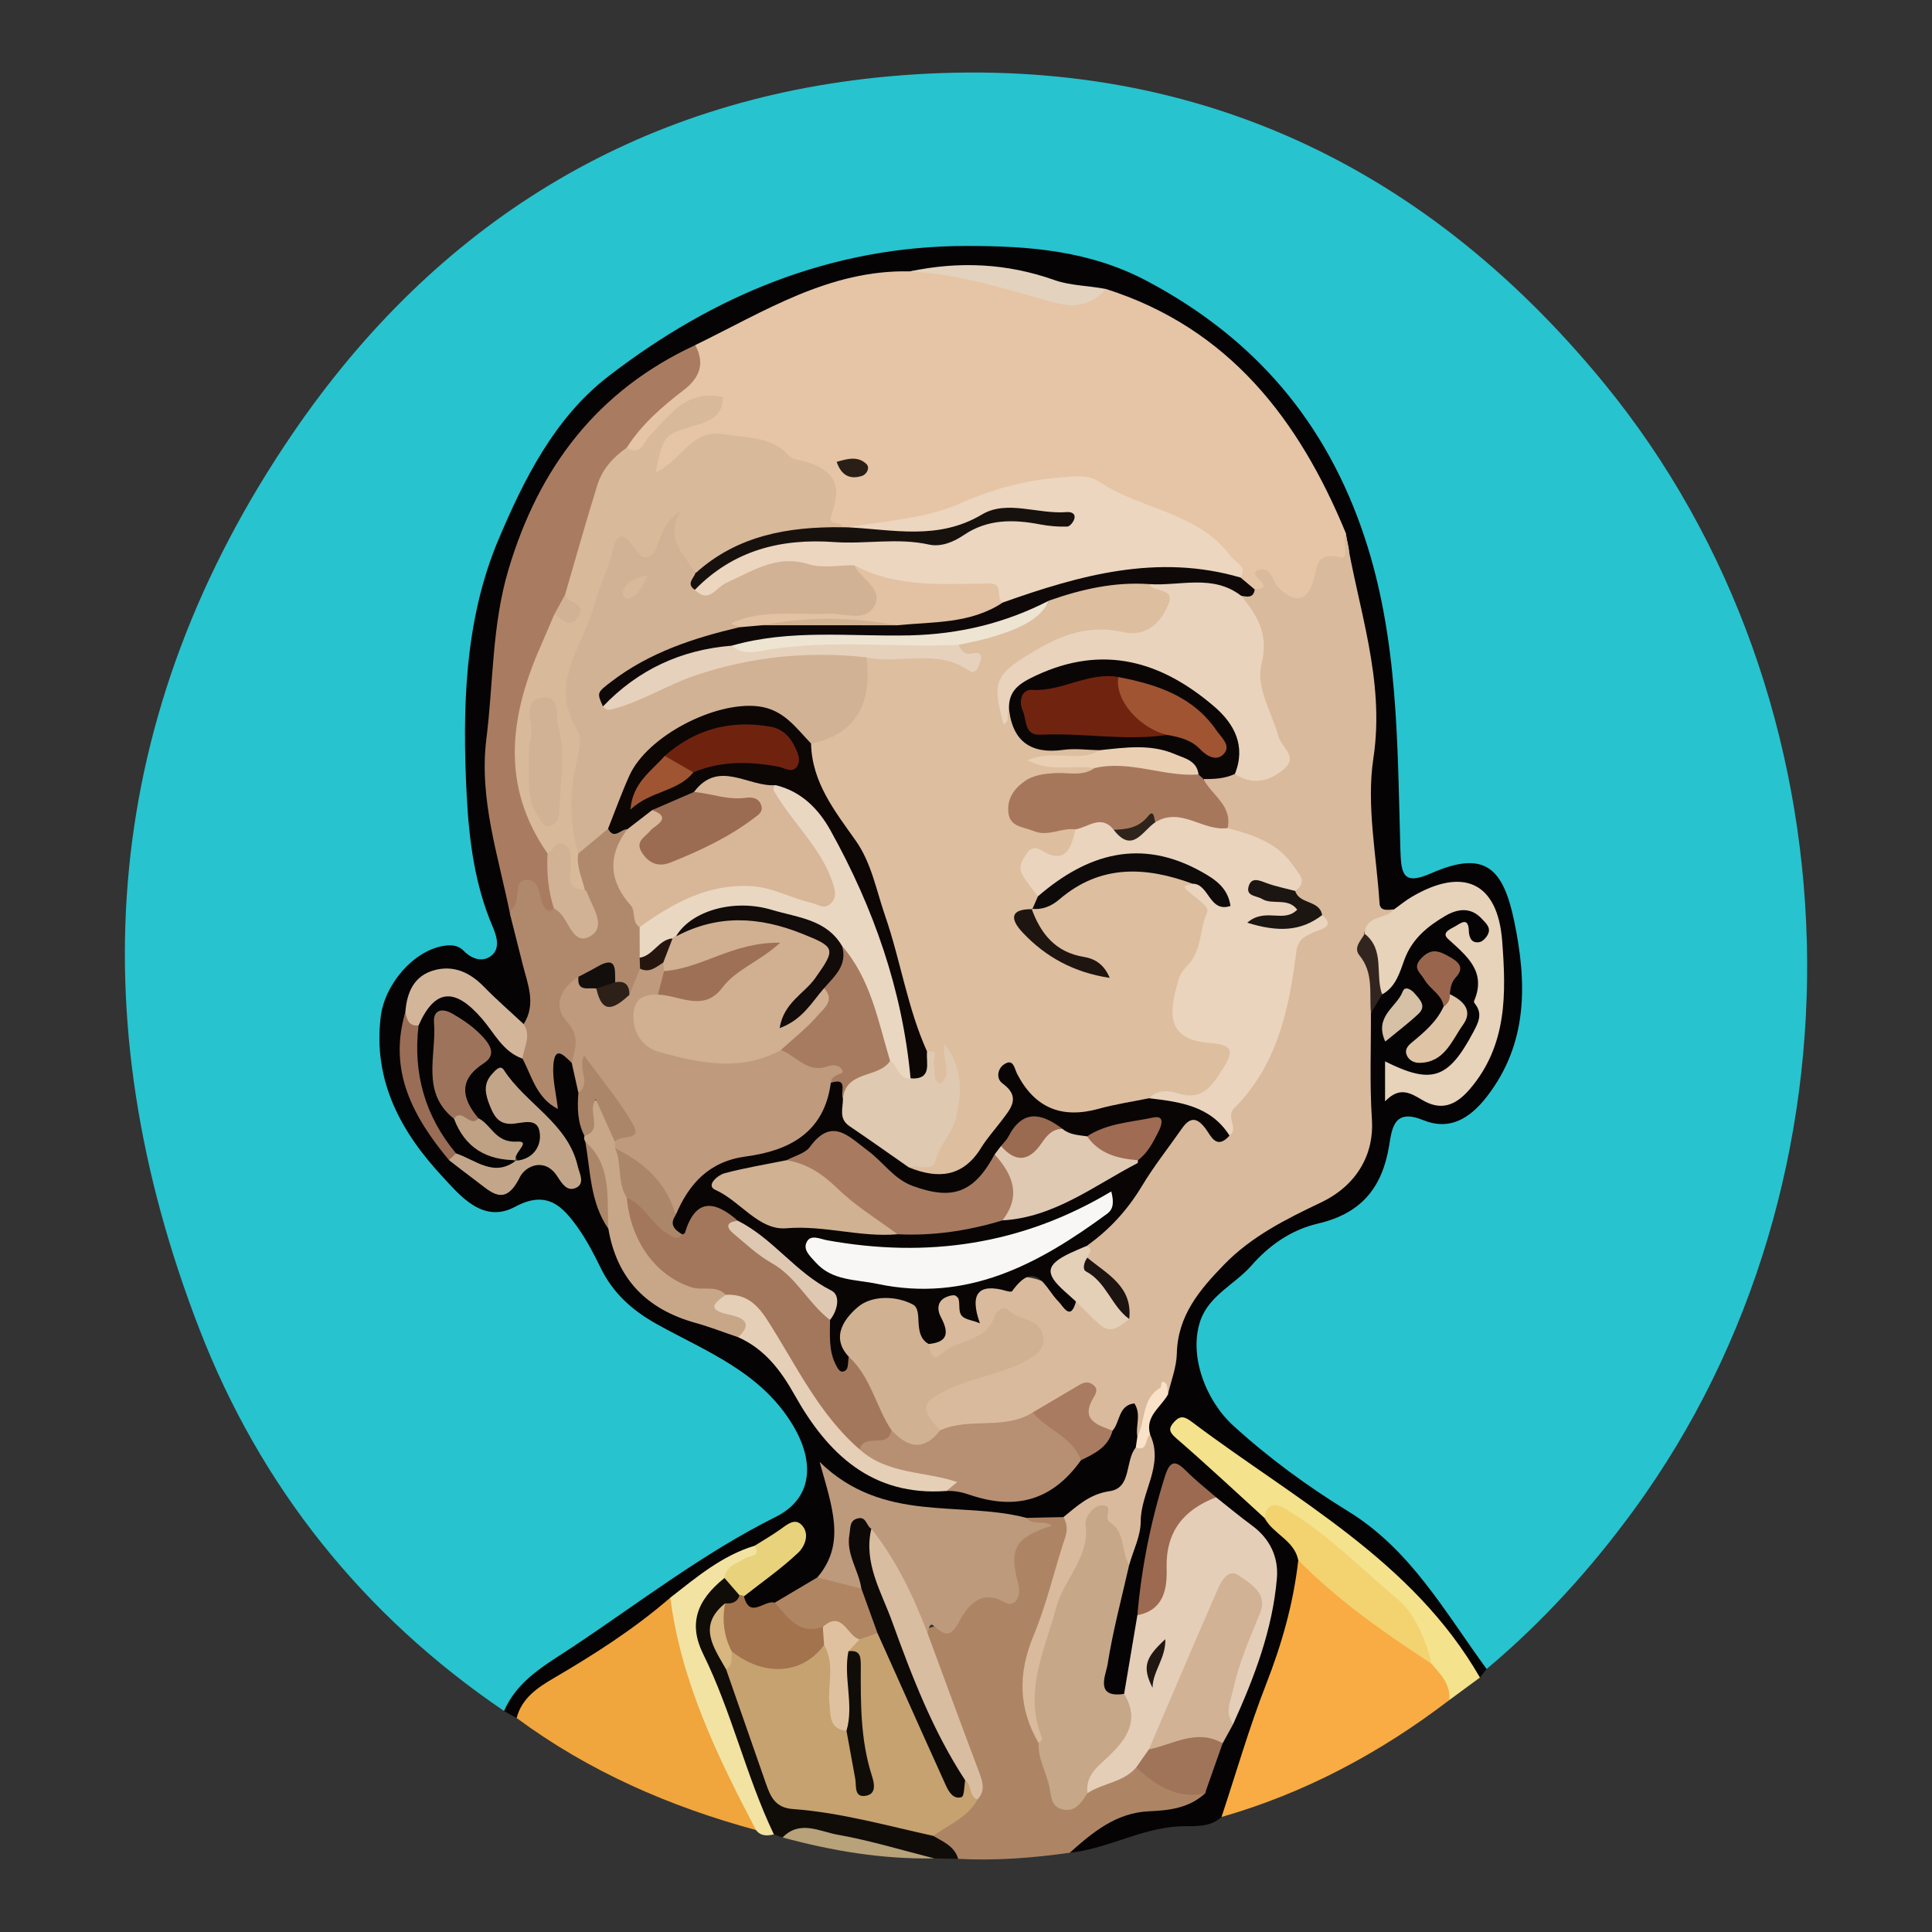 <?xml version="1.0" encoding="utf-8"?>
<!-- Generator: Adobe Illustrator 17.0.0, SVG Export Plug-In . SVG Version: 6.00 Build 0)  -->
<!DOCTYPE svg PUBLIC "-//W3C//DTD SVG 1.1//EN" "http://www.w3.org/Graphics/SVG/1.1/DTD/svg11.dtd">
<svg version="1.1" id="Layer_1" xmlns="http://www.w3.org/2000/svg" xmlns:xlink="http://www.w3.org/1999/xlink" x="0px" y="0px"
	 width="200px" height="200px" viewBox="0 0 200 200" enable-background="new 0 0 200 200" xml:space="preserve">
<rect x="0" y="0" width="200" height="200" fill="#333333" stroke="none"/>
<title>Artboard 2</title>
<title>logos/wrc-white</title>
<desc>Created with Sketch.</desc>
<g>
	<path fill="#27C3CF" d="M52.182,177.122c-14.618-9.924-25.249-23.255-31.557-39.575c-12.532-32.422-10.089-63.744,9.72-92.741
		c14.74-21.577,35.457-34.522,61.606-36.894c30.097-2.731,54.958,8.42,74.078,31.734c26.903,32.803,28.089,82.429,3.119,116.65
		c-4.442,6.087-9.469,11.63-15.25,16.476c-1.812-0.369-2.41-1.998-3.208-3.295c-3.678-5.981-8.596-10.64-14.562-14.296
		c-3.982-2.44-7.406-5.64-10.953-8.646c-2.689-2.279-2.643-9.979-0.025-12.607c3.585-3.598,7.208-7.062,12.369-8.564
		c3.045-0.886,5.115-3.094,5.533-6.656c0.417-3.548,1.152-3.919,4.792-3.39c2.201,0.32,3.881-0.314,5.219-2.165
		c4.424-6.118,4.512-12.766,2.333-19.601c-0.942-2.956-2.628-3.588-5.747-2.792c-0.512,0.131-1.012,0.311-1.528,0.43
		c-2.866,0.657-3.935,0.055-3.894-2.796c0.071-4.984-0.607-9.919-0.69-14.882c-0.165-9.842-2.574-19.175-7.511-27.563
		c-5.307-9.018-13.284-15.502-23.364-18.422c-7.123-2.063-14.68-1.836-22.023-0.294c-7.999,1.679-15.379,4.53-22.362,9.174
		c-11.649,7.747-16.899,18.57-18.518,31.917c-0.82,6.762-1.075,13.433,0.089,20.17c0.419,2.424,1.306,4.682,1.849,7.048
		c0.807,3.515-0.253,4.626-3.684,3.865c-3.591-0.796-6.928,1.585-7.576,5.288c-1.413,8.077,3.934,15.978,9.615,19.274
		c1.156,0.671,2.236,0.531,3.322,0.019c2.842-1.339,4.882-0.12,6.65,2.017c0.608,0.735,1.264,1.488,1.584,2.368
		c2.158,5.946,7.245,8.58,12.462,10.993c4.247,1.964,7.43,5.229,9.341,9.181c1.989,4.113,1.241,7.455-3.78,9.87
		c-8.257,3.971-15.24,9.879-22.835,14.857C55.097,174.389,54.006,176.187,52.182,177.122z"/>
	<path fill="#050304" d="M52.182,177.122c1.386-3.228,4.378-4.822,7.058-6.603c6.94-4.61,13.541-9.736,21.057-13.487
		c3.866-1.93,4.051-5.717,1.78-9.498c-3.296-5.487-8.893-7.593-13.997-10.413c-2.629-1.453-4.62-3.239-5.919-5.91
		c-0.692-1.423-1.436-2.844-2.348-4.131c-1.595-2.248-3.218-3.917-6.494-2.153c-3.345,1.801-5.734-1.213-7.529-3.141
		c-4.236-4.551-7.2-9.861-6.376-16.548c0.409-3.323,3.356-6.818,6.534-7.325c0.765-0.122,1.485-0.073,2.058,0.519
		c0.837,0.863,1.951,1.208,2.849,0.509c0.958-0.745,0.561-2.049,0.163-2.974c-1.874-4.349-2.463-9.006-2.703-13.596
		c-0.47-8.992-0.238-18.175,3.282-26.501c2.623-6.205,5.799-12.616,11.389-16.92c10.891-8.385,23.107-13.483,37.082-13.489
		c6.456-0.002,12.729,0.468,18.723,3.659c11.103,5.911,18.52,14.573,22.477,26.517c3.498,10.56,3.387,21.45,3.699,32.314
		c0.075,2.609,0.307,3.719,3.206,2.444c5.607-2.465,7.456-0.464,8.59,5.024c1.291,6.248,1.469,12.555-2.865,18.129
		c-1.805,2.321-3.909,3.492-6.545,2.415c-2.993-1.223-3.24,0.716-3.542,2.581c-0.729,4.502-2.964,7.088-7.379,8.12
		c-2.805,0.656-5.067,2.274-6.869,4.33c-1.716,1.958-4.382,3.088-5.291,5.695c-1.245,3.569,0.514,8.259,3.385,10.882
		c3.689,3.371,7.697,6.292,11.919,8.887c6.488,3.987,10.024,10.462,14.32,16.314c-0.232,0.295-0.465,0.59-0.698,0.885
		c-1.287,0.034-1.831-0.956-2.369-1.835c-4.357-7.11-10.634-12.18-17.503-16.649c-3.516-2.287-7.023-4.591-10.537-6.92
		c2.498,3.23,6.056,5.346,8.709,8.398c1.383,1.538,3.235,2.759,3.454,5.088c0.221,2.237-0.221,4.423-0.868,6.508
		c-1.925,6.202-4.551,12.161-6.519,18.352c-0.191,0.6-0.62,1.088-1.114,1.496c-1.295,1.199-3.048,0.884-4.496,0.973
		c-3.941,0.241-7.362,2.332-11.215,2.729c1.338-3.395,4.354-4.436,7.492-5.051c1.944-0.381,3.951-0.382,5.639-1.596
		c1.246-1.347,1.305-3.243,2.185-4.759c0.42-0.798,0.829-1.601,1.192-2.427c1.507-3.499,2.442-7.184,3.565-10.809
		c1.229-3.964,0.663-7.287-3.11-9.638c-0.799-0.497-1.425-1.253-2.158-1.855c-4.217-3.355-4.24-3.36-5.451,1.97
		c-0.747,3.287-1.309,6.61-1.709,9.963c-0.818,2.609,0.144,5.593-1.691,7.984c-2.357,1.434-2.722-0.333-2.949-1.956
		c-0.282-2.013,0.481-3.919,0.944-5.844c0.464-1.931,0.933-3.861,1.428-5.782c1.017-4.337,2.383-8.615,2.301-13.146
		c-0.495-2.025,0.535-3.52,1.719-4.961c0.368-0.542,0.502-1.162,0.53-1.797c0.386-8.631,6.131-13.199,12.895-16.973
		c1.008-0.563,2.097-0.98,3.112-1.547c3.07-1.713,4.403-4.26,4.326-7.808c-0.077-3.552,0.076-7.116,0.274-10.672
		c0.301-0.917,0.806-1.722,1.368-2.494c1.124-1.291,1.785-2.86,2.561-4.356c1.071-2.064,2.699-3.485,4.846-4.337
		c0.807-0.32,1.651-0.522,2.462-0.143c1.193,0.558,2.373,1.383,1.984,2.851c-0.48,1.809-1.87,1.412-3.387,0.573
		c2.719,3.022,3.408,7.632,1.769,10.549c-2.222,3.955-3.728,4.61-8.56,3.722c2.863,2.636,5.845,2.55,7.894-0.472
		c3.234-4.769,3.24-10.175,2.225-15.522c-0.563-2.965-3.132-3.783-6.297-2.651c-1.481,0.53-2.652,1.786-4.34,1.836
		c-1.175-0.074-1.505-0.828-1.753-1.866c-1.189-4.979-0.972-10.066-0.764-15.069c0.221-5.316,0.615-10.533-1.596-15.554
		c-0.877-1.991-0.439-4.179-0.9-6.229c-5.064-11.646-11.888-21.546-24.999-25.219c-2.836-0.349-5.578-1.113-8.332-1.818
		c-3.652-0.934-7.301-0.79-10.954-0.041c-8.268,0.008-15.092,4.254-22.226,7.59c-1.255,0.785-2.507,1.576-3.802,2.286
		c-7.591,4.164-11.769,10.979-14.427,18.86c-2.598,7.704-3.132,15.786-2.666,23.772c0.259,4.428,0.715,9.029,2.139,13.368
		c0.669,2.302,1.415,4.588,1.89,6.935c0.307,1.513,0.534,3.115-0.612,4.472c-2.27,0.136-3.465-1.65-4.907-2.88
		c-3.726-3.18-5.717-2.735-7.301,1.793c-1.278,5.597,0.715,10.267,4.106,14.54c0.877,0.763,1.982,1.195,2.883,1.901
		c1.333,1.044,2.358,1.317,3.764-0.101c1.573-1.586,3.536-1.777,5.336,0.166c0.452-1.583-0.253-2.528-0.914-3.452
		c-1.345-1.88-3.308-3.202-4.652-5.093c-0.295-0.415-0.799-0.852-1.323-0.504c-0.647,0.43-0.427,1.135-0.158,1.707
		c0.46,0.976,1.388,1.194,2.355,1.318c1.297,0.167,2.72,0.376,2.468,2.135c-0.21,1.467-0.74,2.927-2.759,2.679
		c-0.85-2.187-3.826-2.062-4.662-4.271c-1.688-1.839-2.168-3.645-0.394-5.839c1.293-1.6,0.012-4.079-2.019-4.4
		c-0.714-0.113-1.142,0.282-1.038,0.791c0.601,2.948-0.958,6.409,2.047,8.79c0.929,2.952,4.131,3.261,5.979,5.145
		c-2.478,2.011-4.54,0.59-6.607-0.793c-3.427-3.815-5.213-8.167-4.38-13.377c1.715-4.745,4.227-5.286,7.713-1.622
		c1.303,1.369,2.329,2.997,3.87,4.142c1.031,1.146,1.444,2.667,2.352,3.916c0.215-1.39-0.531-3.116,0.885-4.036
		c0.913-0.594,1.652,0.407,2.192,1.194c0.417,1.012,0.596,2.089,0.873,3.141c0.216,1.401,0.128,2.845,0.615,4.206
		c0.081,0.307,0.135,0.619,0.178,0.932c0.564,2.904,0.861,5.877,2.206,8.579c1.439,7.234,7.39,9.052,13.226,11.005
		c2.569,1.232,4.469,3.161,5.854,5.626c0.363,0.646,0.823,1.236,1.18,1.883c3.104,5.627,7.896,8.316,14.282,8.248
		c1.89,0,3.649,0.813,5.5,0.952c3.207,0.241,5.912-0.773,7.712-3.62c1.284-1.038,2.772-1.876,3.436-3.524
		c0.179-0.375,0.367-0.741,0.594-1.085c0.521-0.789,1.162-1.722,2.153-1.433c1.084,0.316,0.822,1.503,0.848,2.409
		c0.012,0.411,0.004,0.823,0.007,1.234c0.024,0.504,0.025,1.006-0.108,1.498c-0.552,4.943-5.017,5.607-8.287,7.586
		c-1.157,0.26-2.335,0.168-3.503,0.218c-6.573-1.046-13.54,0.108-20.011-3.96c1.216,3.758,1.31,6.905-1.141,9.644
		c-1.409,1.443-3.153,2.336-5.001,3.062c-1.333,0.209-2.92,1.34-3.584-0.955c0.533-1.776,2.338-2.309,3.459-3.514
		c0.814-0.875,2.143-1.387,1.989-3.111c-1.461,0.12-2.481,1.112-3.692,1.607c-3.174,1.247-5.834,3.337-8.599,5.253
		c-3.32,3.235-7.2,5.68-11.232,7.893c-1.952,1.071-3.321,2.833-5.104,4.094C53.049,177.606,52.615,177.364,52.182,177.122z"/>
	<path fill="#AD8565" d="M124.733,185.665c-1.629,1.497-3.683,1.751-5.739,1.835c-3.449,0.141-5.864,2.169-8.253,4.295
		c-3.832,0.538-7.677,0.84-11.55,0.632c-1.015-0.697-2.652-0.753-2.612-2.537c0.87-1.861,3.224-2.316,4.019-4.249
		c0.381-2.574-1.208-4.612-1.916-6.874c-1.005-3.208-2.461-6.269-3.222-9.565c0.007-0.209,0.033-0.584,0.106-0.589
		c3.319-0.209,4.75-4.575,8.68-3.689c0.046-1.713-1.106-3.369,0.18-4.851c0.882-1.017,1.696-2.109,3.012-2.073
		c0.655,0.177,0.15-0.587,0.168-0.164c0.005,0.108-0.094,0.093-0.297,0.091c-0.562-0.005-1.044-0.078-1.055-0.796
		c1.28-0.027,2.559-0.055,3.839-0.082c1.74,0.99,0.951,2.424,0.46,3.601c-1.628,3.908-2.106,8.161-3.714,12.063
		c-1.115,2.705,0.68,4.879,1.226,7.277c0.293,1.443,0.759,2.842,1.145,4.264c0.554,2.04,1.509,2.389,3.05,0.89
		c1.688-0.963,3.383-1.91,5.277-2.42c2.405,0.55,4.258,2.878,7.07,2.205C124.793,184.882,124.92,185.367,124.733,185.665z"/>
	<path fill="#F8AC43" d="M126.452,188.093c1.524-4.598,2.865-9.268,4.627-13.773c1.628-4.161,2.82-8.38,3.319-12.807
		c4.256,2.351,7.758,5.731,11.658,8.568c0.854,0.621,1.68,1.271,2.614,1.777c1.119,1.16,2.555,2.218,1.359,4.136
		C142.895,181.438,135.109,185.616,126.452,188.093z"/>
	<path fill="#F0A53D" d="M53.482,177.848c0.519-2.019,2.115-3.114,3.736-4.064c4.268-2.501,8.429-5.143,12.173-8.398
		c1.16,0.318,1.258,1.302,1.388,2.248c0.982,7.139,4.101,13.476,7.413,19.738c0.486,0.918,0.527,0.897,0.068,2.074
		C69.324,187.024,60.962,183.378,53.482,177.848z"/>
	<path fill="#F4E28C" d="M150.03,175.994c0.148-1.644-0.91-2.692-1.871-3.787c-0.512-0.523-1.217-0.961-1.475-1.612
		c-2.255-5.695-7.617-8.356-11.791-12.171c-1.108-1.012-2.353-1.78-3.975-1.267c-3.041-2.766-6.042-5.576-9.149-8.265
		c-0.774-0.67-0.834-1.047-0.185-1.733c0.676-0.716,1.151-0.452,1.848,0.073c10.635,8.009,22.796,14.291,29.769,26.425
		C152.143,174.435,151.086,175.214,150.03,175.994z"/>
	<path fill="#100C08" d="M96.607,190.049c1.029,0.61,2.203,1.063,2.583,2.378c-0.825-0.016-1.651-0.033-2.476-0.049
		c-4.12-0.593-8.206-1.393-12.294-2.167c-1.162-0.22-2.272-0.209-3.408,0.003c-0.301-0.107-0.602-0.213-0.903-0.32
		c-1.692-1.415-2.435-3.409-3.121-5.383c-1.558-4.489-3.138-8.958-5.125-13.289c-1.52-3.314-0.261-6.343,3.044-8.17
		c1.098,0.21,1.897,0.694,1.802,1.985c-0.048,0.689-0.42,1.175-0.975,1.541c-2.36,2.185-0.58,4.213,0.25,6.276
		c1.379,3.315,2.342,6.774,3.558,10.145c0.843,2.338,2.176,3.576,4.809,3.742c3.253,0.205,6.421,1.164,9.625,1.797
		C95.01,188.743,96.064,188.964,96.607,190.049z"/>
	<path fill="#F2E3A3" d="M74.999,163.353c-2.935,2.344-3.721,4.8-2.214,7.855c2.973,6.027,4.438,12.636,7.326,18.688
		c-0.693,0.161-1.355,0.197-1.851-0.45c-3.997-7.636-7.761-15.358-8.869-24.06c2.716-2.11,5.349-4.358,8.738-5.375
		c1.16-0.169,0.966,0.562,0.535,1.026C77.663,162.117,76.343,162.773,74.999,163.353z"/>
	<path fill="#B7A279" d="M81.013,190.214c1.786-1.837,3.843-0.614,5.672-0.291c3.383,0.598,6.692,1.613,10.03,2.454
		C91.366,192.485,86.154,191.608,81.013,190.214z"/>
	<path fill="#E5C5A6" d="M114.494,29.917c12.722,4.053,19.967,13.487,24.824,25.267c0.145,1.482,1.301,3.347-1.614,3.547
		c-0.93,0.064-0.851,1.317-1.26,2.01c-1.242,2.103-2.569,2.532-4.161,0.794c-1.182-1.29-1.849,1.352-2.669-0.02
		c-0.697-0.384-1.264-0.894-1.6-1.631c-2.53-2.983-4.963-6.088-9.275-6.562c-0.52-0.057-1.054-0.262-1.462-0.589
		c-5.067-4.055-10.359-2.47-15.618-0.583c-4.387,1.574-8.767,3.086-13.52,2.917c-0.307,0.042-0.615,0.039-0.923,0.006
		c-1.344-0.325-2.245-0.709-1.74-2.558c0.528-1.935-0.321-3.377-2.488-4.024c-1.98-0.591-3.586-2.05-5.732-2.467
		c-2.474-0.48-4.562-0.222-6.405,1.584c-0.806,0.789-1.574,1.834-2.92,1.56c-0.773-0.157-0.86-0.877-0.713-1.523
		c0.321-1.416,0.411-3.018,2.136-3.581c1.363-0.444,2.795-0.719,3.835-1.81c-2.608-0.05-4.184,1.638-5.665,3.463
		c-0.777,0.957-1.415,2.297-2.871,0.81c0.308-2.132,1.695-3.635,3.277-4.8c2.116-1.558,3.593-3.394,4.04-6.003
		c7.091-3.448,13.865-7.821,22.207-7.631c5.146-0.671,9.944,0.871,14.774,2.274C110.825,30.914,112.7,30.728,114.494,29.917z"/>
	<path fill="#DABA9C" d="M129.889,61.022c2.52-0.22-1.103-1.538,0.422-2.041c1.393-0.306,1.378,1.177,1.991,1.799
		c1.646,1.668,2.958,1.57,3.643-0.613c0.466-1.486,0.189-3.072,2.777-2.474c1.058,0.245,0.201-1.668,0.595-2.509
		c1.229,7.726,4.096,15.134,2.854,23.321c-0.736,4.857,0.319,9.991,0.637,14.996c0.055,0.871,0.885,0.684,1.503,0.636
		c-0.177,1.567-1.594,1.747-2.643,2.11c-0.982,0.339-0.025,0.65-0.161,0.923c0.225,2.565,1.777,5.058,0.408,7.703
		c0.019,3.679-0.138,7.369,0.107,11.033c0.232,3.476-1.474,6.762-5.264,8.568c-3.632,1.731-7.186,3.499-10.044,6.44
		c-2.535,2.61-4.798,5.272-4.89,9.213c-0.033,1.418-0.598,2.823-0.921,4.234c0.423-0.021-0.59,0.037-0.263-0.214
		c0.161-0.124-0.233-0.435-0.247-0.385c-0.441,1.511-2.337,2.389-1.852,4.32c0.108,0.429-0.291,0.72-0.8,0.62
		c-0.215-1.097,0.435-2.253-0.306-3.421c-1.665,0.173-1.473,1.921-2.263,2.821c-3.175,0.735-2.798-1.757-3.259-3.764
		c-1.814,0.821-3.408,1.975-5.185,2.756c-2.859,1.494-6.018,1.064-9.05,1.433c-1.495-0.158-2.309-1.07-2.362-2.497
		c-0.049-1.325,0.951-2.058,2.006-2.617c2.537-1.344,5.39-1.867,7.988-3.038c0.94-0.423,2.088-1.163,1.12-2.403
		c-0.706-0.905-1.803-1.55-3.042-0.646c-0.34,0.248-0.562,0.635-0.888,0.901c-1.408,1.149-3.088,1.886-4.734,2.5
		c-1.269,0.473-3.362,0.798-2.09-1.95c1.219-0.701,1.104-1.88,1.184-3.051c0.079-1.159,1.128-2.53,1.916-1.739
		c1.732,1.739,1.965,0.064,2.905-0.646c2.354-1.78,5.843-1.526,8.154,0.429c0.501,0.424,0.981,0.792,1.675,0.736
		c1.777,0.201,2.604,3.247,4.957,1.641c-0.482-2.531-2.943-3.635-4.051-5.697c-0.135-0.613,0.383-1.225,0.005-1.846
		c3.149-3.246,5.88-6.815,8.192-10.692c1.555-2.609,3.592-2.534,5.919-1.285c0.266-1.023,0.444-2.075,1.169-2.889
		c3.724-4.184,4.912-9.409,5.632-14.686c0.286-2.096,2.252-2.587,2.724-4.244c-0.629-0.952-2.051-1.218-2.199-2.564
		c-0.278-2.646-2.093-3.996-4.296-4.929c-0.956-0.405-2.059-0.478-2.712-1.441c-0.394-1.913-2.469-3.134-2.199-5.323
		c0.926-0.702,2.016-0.798,3.117-0.854c0.834,0.053,1.665,0.236,2.508,0.1c1.539-0.247,2.297-1.012,1.656-2.622
		c-1.406-3.532-2.512-7.077-2.007-11.001c0.201-1.563-1.487-2.741-1.621-4.364C128.625,61.131,129.253,61.069,129.889,61.022z"/>
	<path fill="#BF9A7D" d="M59.873,113.115c-0.23-1.032-0.461-2.064-0.691-3.096c-0.522-1.578-0.862-3.194-1.502-4.762
		c-1.164-2.851-0.446-3.981,2.372-4.664c0.558,0.606,1.211,1.103,1.904,1.553c0.732,0.698,1.472,1.312,2.437,0.353
		c0.619-0.759,0.835-1.806,1.703-2.383c0.8-0.421,1.629-0.702,2.551-0.504c0.242,0.189,0.395,0.436,0.473,0.732
		c0.048,1.231-0.087,2.395-1.21,3.181c-1.839,2.266-1.39,3.898,1.476,4.806c3.728,1.181,7.497,1.067,11.248,0.005
		c1.969,0.222,3.704,1.23,5.728,1.463c2.48,0.286,1.181,1.718,0.37,2.8c-1.175,4.805-4.353,7.401-9.155,7.835
		c-3.672,0.332-5.275,3.11-7.297,5.471c-1.991-1.087-2.627-3.435-4.446-4.748c-0.804-0.581-1.573-1.372-2.273-2.153
		c-0.128-0.276-0.154-0.564-0.096-0.86c1.199-1.144,1.145-2.287,0.114-3.546c-0.85-1.037-1.914-1.932-2.387-3.247
		C60.757,111.919,61.335,113.286,59.873,113.115z"/>
	<path fill="#A97C61" d="M71.97,35.726c1.027,1.899,0.46,3.383-1.163,4.631c-2.249,1.729-4.393,3.567-5.932,6
		c-3.161,4.613-3.661,10.233-5.76,15.249c-0.377,0.88-0.796,1.743-1.077,2.663c-1.517,4.011-3.541,7.79-3.788,12.281
		c-0.237,4.328,1.025,8.049,3.056,11.675c0.236,1.751,0.363,3.515,0.527,5.273c-1.267,1.519-1.267,1.519-3.029-0.939
		c-0.883,0.541-0.959,1.836-1.972,2.216c-1.195-6.048-3.27-11.997-2.482-18.288c0.732-5.842,0.563-11.742,2.289-17.532
		C55.804,48.341,61.861,40.419,71.97,35.726z"/>
	<path fill="#C6A788" d="M112.579,185.625c-0.641,0.968-1.275,2.048-2.681,1.654c-1.107-0.311-1.079-1.384-1.27-2.305
		c-0.316-1.522-1.191-2.908-1.109-4.53c-2.819-7.184,0.993-13.308,3.267-19.632c0.494-1.372,0.609-2.876,1.402-4.145
		c1.143-1.829,2.351-1.792,3.458-0.005c1.032,1.667,1.35,3.442,1.244,5.344c-0.775,3.435-1.695,6.847-2.238,10.318
		c-0.163,1.041-1.382,3.497,1.718,3.028c1.991,1.588,1.77,3.318,0.43,5.218C115.526,182.373,113.611,183.629,112.579,185.625z"/>
	<path fill="#E4CEB7" d="M112.579,185.625c-0.251-1.852,1.111-2.788,2.218-3.845c1.905-1.818,3.195-3.76,1.571-6.428
		c0.457-2.715,0.915-5.431,1.372-8.146c1.484-1.836,2.241-3.864,2.366-6.291c0.19-3.67,2.48-5.827,5.779-5.92
		c1.235,0.976,2.444,1.989,3.713,2.919c1.865,1.367,2.772,3.286,2.586,5.469c-0.452,5.327-2.339,10.269-4.528,15.099
		c-1.659-0.489-1.217-1.853-0.933-2.831c0.7-2.415,0.832-5.025,2.322-7.191c0.359-0.522,0.587-1.132,0.58-1.784
		c-0.012-1.037-0.434-1.944-1.425-2.252c-1.092-0.338-1.438,0.671-1.757,1.42c-2.191,5.138-4.402,10.266-6.821,15.305
		c-0.436,0.857-0.921,1.662-1.998,1.809C116.297,184.519,114.173,184.571,112.579,185.625z"/>
	<path fill="#BE9A7C" d="M106.254,157.13c0.68,0.861,1.849,0.169,2.622,0.808c-3.831,1.237-4.457,2.37-3.465,6.055
		c0.338,1.257-0.341,2.518-1.482,1.846c-2.609-1.538-4.072,0.978-4.565,1.897c-1.034,1.924-1.519,1.561-2.77,0.515
		c-0.354-0.296-0.494,0.444-0.58,0.818c-0.802,0.11-1.17-0.475-1.332-1.046c-0.956-3.366-3.084-6.08-4.891-8.957
		c-1.692-0.617-1.065,0.728-1.037,1.334c0.067,1.439,1.077,2.734,0.707,4.261c-1.598,0.499-3.526-0.043-4.856-1.363
		c2.981-3.47,1.559-7.244,0.24-11.96C91.446,157.756,99.341,155.312,106.254,157.13z"/>
	<path fill="#B0896D" d="M52.832,94.773c0.035-0.208-0.005-0.515,0.117-0.609c1.057-0.806,0.131-2.91,1.431-3.057
		c1.626-0.185,1.313,1.83,1.966,2.808c0.268,0.401,0.612,0.557,0.995,0.106c1.526-0.346,1.841,1.599,3.174,1.754
		c0.653-1.418-0.272-2.479-0.625-3.634c-0.498-1.147-0.915-2.306-0.505-3.581c0.741-1.407,1.767-2.508,3.312-3.043
		c0.859,0.04,1.813-0.362,2.502,0.513c-2.209,3.792,0.814,6.785,1.558,10.129c0.211,0.936,0.276,1.878,0.153,2.831
		c-0.085,0.495-0.3,0.925-0.655,1.283c-0.367,0.904-0.734,1.807-1.102,2.711c-0.766-0.093-1.249-0.619-1.743-1.128
		c-0.84-1.844-2.429-0.141-3.53-0.741c-1.921,1.223-2.637,3.067-1.216,4.614c1.394,1.517,0.918,2.798,0.517,4.289
		c-0.778-0.724-1.761-1.901-1.902,0.306c-0.091,1.417,0.287,2.864,0.476,4.476c-2.228-1.138-2.68-3.368-3.666-5.212
		c-0.665-1.215-0.646-2.407,0.12-3.574c1.315-2.068,0.424-4.104-0.09-6.145C53.693,98.171,53.262,96.472,52.832,94.773z"/>
	<path fill="#E7D2BA" d="M141.268,96.666c0.077-1.973,2.219-1.459,3.045-2.528c0.6-0.429,1.173-0.906,1.806-1.28
		c5.352-3.157,8.925-1.529,9.387,4.559c0.408,5.373,0.553,10.77-3.354,15.332c-1.519,1.774-3.043,2.239-4.926,1.118
		c-1.266-0.754-2.365-1.404-3.844,0.148c0-1.701,0-2.94,0-4.143c4.806,2.409,6.537,1.85,9.118-3.003
		c0.502-0.945,1.029-1.887,0.209-2.928c-0.063-0.081-0.152-0.218-0.124-0.284c1.341-3.102-0.764-4.693-2.692-6.469
		c-0.702-0.646,0.25-1.008,0.74-1.29c0.616-0.354,1.373-0.998,1.422,0.475c0.023,0.686,0.283,1.303,1.1,1.154
		c0.336-0.062,0.706-0.466,0.874-0.807c0.346-0.703-0.217-1.157-0.636-1.611c-1.159-1.254-2.537-1.02-3.769-0.299
		c-1.831,1.071-3.448,2.38-4.235,4.524c-0.491,1.338-0.884,2.829-2.31,3.606C141.833,101.033,141.742,98.794,141.268,96.666z"/>
	<path fill="#B78F73" d="M97.325,148.06c3.048-1.367,6.625,0.012,9.58-1.841c2.25,1.055,5.109,1.493,5.004,4.936
		c-2.882,4.053-6.615,5.27-11.538,3.583c-0.824-0.282-1.573-0.429-2.402-0.393c-0.498-0.198,0.696-0.631-0.102-0.773
		c-3.163-0.565-6.649-0.194-8.995-3.117c-0.043-2.383,1.987-2.084,3.38-2.615C93.923,148.323,95.588,149.008,97.325,148.06z"/>
	<path fill="#D2B294" d="M118.93,181.097c2.386-5.569,4.752-11.146,7.181-16.696c0.367-0.838,1.112-2.015,2.092-1.331
		c1.253,0.874,3.078,1.87,2.234,3.936c-1.056,2.584-2.191,5.121-2.776,7.876c-0.26,1.226-0.903,2.395-0.004,3.6
		c-0.363,0.661-0.727,1.322-1.09,1.984C124.001,180.426,121.555,181.847,118.93,181.097z"/>
	<path fill="#C8A789" d="M63.658,118.217c0.006,0.214,0.011,0.429,0.017,0.643c1.596,1.273,1.308,3.226,1.782,4.904
		c0.976,4.749,3.087,8.424,8.478,9.044c0.528,0.061,0.981,0.333,1.287,0.794c-0.152,1.424,1.035,1.887,1.841,2.675
		c1.007,0.985,0.986,1.856-0.641,2.152c-1.479-0.501-2.938-1.071-4.44-1.489c-5.021-1.399-8.123-4.535-9.004-9.742
		c-1.041-2.941-0.649-6.262-2.39-9.018c-0.122-0.185-0.15-0.383-0.084-0.595c0.036-0.098,0.062-0.2,0.109-0.292
		c0.572-1.13-0.818-3.501,0.893-3.392C63.324,114.018,64.258,116.089,63.658,118.217z"/>
	<path fill="#DABA9C" d="M116.889,162.005c-0.853-1.396-0.353-3.41-2.02-4.433c-0.684-0.42,0.503-1.734-0.72-1.736
		c-1.103-0.002-1.858,1.359-1.777,1.922c0.494,3.422-2.24,5.686-3.041,8.681c-1.219,4.557-3.402,8.72-1.442,13.539
		c0.037,0.09-0.24,0.307-0.371,0.465c-2.107-3.622-2.15-7.235-0.52-11.135c1.369-3.274,2.142-6.793,3.275-10.172
		c0.268-0.8,0.182-1.419-0.18-2.089c1.434-1.163,2.696-2.381,4.774-2.681c2.309-0.334,1.564-3.125,2.707-4.52
		c0.865-0.028,0.659-1.262,1.491-1.327c1.467,3.175-0.978,5.937-0.98,8.988C118.085,159.007,117.313,160.506,116.889,162.005z"/>
	<path fill="#F3D270" d="M130.918,157.156c0.301-2.198,1.864-1.132,2.567-0.7c4.199,2.578,7.675,6.147,11.412,9.288
		c1.354,1.138,2.792,3.976,3.261,6.463c-4.881-3.187-9.646-6.523-13.761-10.693C133.994,159.457,131.811,158.821,130.918,157.156z"
		/>
	<path fill="#E5CFB7" d="M76.421,138.429c1.812-1.696,0.033-2.125-1.013-2.354c-2.297-0.502-1.482-1.187-0.279-2.039
		c2.119-1.312,3.335,0.098,4.416,1.566c2.308,3.134,4.167,6.564,6.306,9.814c1.027,1.56,2.763,2.644,3.145,4.632
		c2.884,2.601,6.758,2.231,10.092,3.374c-0.358,0.296-0.738,0.61-1.118,0.924c-7.695,0.566-12.292-3.834-15.718-9.95
		C80.822,141.846,79.151,139.651,76.421,138.429z"/>
	<path fill="#C3A68A" d="M47.208,119.4c2.038,0.672,3.942,2.55,6.261,0.699l-0.059,0.056c1.69-0.124,2.579-1.384,2.483-2.72
		c-0.139-1.935-1.854-1.104-3.01-1.095c-1.307,0.01-1.769-0.853-2.184-1.9c-0.455-1.145-0.713-2.214,0.216-3.235
		c0.341-0.374,0.868-1.024,1.235-0.455c2.29,3.549,6.647,5.521,7.663,9.996c0.16,0.704,0.81,1.806-0.239,2.241
		c-0.869,0.361-1.377-0.426-1.886-1.217c-1.256-1.957-3.268-1.133-3.879,0.102c-1.558,3.15-2.982,1.515-4.577,0.334
		c-0.929-0.688-1.837-1.404-2.755-2.108C46.401,119.529,46.573,119.221,47.208,119.4z"/>
	<path fill="#A2734C" d="M75.067,165.976c0.681,0.057,1.25-0.085,1.486-0.828l0.268-0.116l0.193,0.219
		c0.606,2.411,2.148,0.314,3.183,0.662c1.844,0.876,3.601,1.924,5.458,2.785c0.291,0.622,0.345,1.269,0.226,1.939
		c-2.444,3.57-6.873,3.959-10.348,0.918C74.273,169.789,73.841,167.951,75.067,165.976z"/>
	<path fill="#9C6A50" d="M125.886,154.995c-3.368,1.31-5.226,3.553-5.116,7.387c0.06,2.093-0.297,4.304-3.029,4.824
		c0.423-4.892,1.375-9.672,2.848-14.364c0.543-1.731,1.124-1.67,2.25-0.53C123.787,153.272,124.866,154.105,125.886,154.995z"/>
	<path fill="#9D745B" d="M47.001,115.817c-3.473-2.734-1.797-6.573-2.072-9.969c-0.101-1.242,0.769-1.565,1.886-0.922
		c1.197,0.689,2.317,1.454,3.251,2.498c0.825,0.921,1.216,1.867,0.012,2.647c-2.633,1.705-2.299,3.603-0.558,5.687
		C48.717,117.332,47.835,115.578,47.001,115.817z"/>
	<path fill="#D3B69A" d="M54.211,106.015c0.809,1.22,0.011,2.386-0.12,3.574c-2.035-0.714-2.888-2.612-4.169-4.101
		c-2.873-3.341-4.919-3.108-6.592,0.664c-1.444,0.525-1.699-0.133-1.366-1.374c0.147-2.04,0.886-3.772,3.001-4.346
		c1.994-0.541,3.681,0.229,5.12,1.705C51.401,103.486,52.831,104.726,54.211,106.015z"/>
	<path fill="#B08662" d="M85.176,168.418c-2.52,0.873-3.631-1.052-4.98-2.506c1.47-0.872,2.939-1.743,4.409-2.615
		c1.52,0.381,3.041,0.762,4.561,1.143c1.979,0.91,1.917,2.753,2.062,4.503c-0.349,0.798-0.987,1.167-1.83,1.227
		C87.795,170.063,86.778,168.536,85.176,168.418z"/>
	<path fill="#A07459" d="M118.93,181.097c2.521-0.505,4.945-2.184,7.637-0.632c-0.611,1.733-1.222,3.467-1.833,5.2
		c-2.938,0.591-5.103-0.85-7.11-2.707C118.059,182.338,118.495,181.717,118.93,181.097z"/>
	<path fill="#E3D2BD" d="M114.494,29.917c-1.552,1.764-3.3,1.98-5.595,1.344c-4.834-1.341-9.645-2.912-14.722-3.165
		c5.087-1.069,10.033-0.862,15.014,0.908C110.78,29.568,112.725,29.573,114.494,29.917z"/>
	<path fill="#A97B60" d="M111.908,151.156c-0.9-2.424-3.499-3.126-5.004-4.937c1.608-0.948,3.219-1.893,4.823-2.848
		c0.482-0.287,0.957-0.392,1.433-0.016c0.538,0.425,0.33,0.841,0.035,1.332c-1.381,2.3,0.38,2.818,1.977,3.416
		C114.721,149.802,113.317,150.481,111.908,151.156z"/>
	<path fill="#E8D27B" d="M77.013,165.251l-0.214-0.125c0,0-0.247,0.022-0.247,0.022c-0.517-0.598-1.034-1.197-1.553-1.795
		c0.133-1.294,1.298-1.465,2.127-2.043c0.414-0.288,1.702-0.101,1.001-1.299c0.88-0.555,1.786-1.074,2.632-1.675
		c0.702-0.499,1.5-1.224,2.223-0.479c0.892,0.919,0.325,2.24-0.346,2.874C80.896,162.378,78.905,163.762,77.013,165.251z"/>
	<path fill="#AC8669" d="M63.658,118.217c-0.622-1.382-1.245-2.765-1.992-4.426c-0.922,1.399,0.835,3.17-1.162,3.794
		c-0.741-1.415-0.746-2.934-0.63-4.47c1.373-0.957-0.073-2.294,0.579-3.871c1.832,2.531,3.672,4.696,5.063,7.118
		C66.599,118.248,64.088,117.373,63.658,118.217z"/>
	<path fill="#996D56" d="M41.964,104.777c0.163,0.749,0.336,1.488,1.366,1.374c-0.59,4.968,0.67,9.393,3.878,13.248
		c-0.244,0.232-0.487,0.465-0.731,0.697C42.772,115.638,40.151,110.861,41.964,104.777z"/>
	<path fill="#DFC5A5" d="M150.078,102.913c1.386,0.663,2.444,1.683,1.376,3.169c-1.166,1.621-1.905,3.919-4.51,3.943
		c-0.552,0.005-1.05-0.233-1.298-0.748c-0.274-0.568,0.054-0.985,0.48-1.338c1.3-1.076,2.595-2.158,3.318-3.745
		C149.9,103.889,149.579,103.198,150.078,102.913z"/>
	<path fill="#BFA184" d="M47.001,115.817c0.811-1.205,1.704,1.033,2.519-0.06c1.369,0.678,1.743,2.555,3.996,2.422
		c1.618-0.095-0.504,1.241-0.105,1.975c-0.001,0,0.061-0.056,0.06-0.056C50.357,120.116,48.124,118.805,47.001,115.817z"/>
	<path fill="#99664D" d="M150.078,102.913c0.066,0.565-0.166,0.983-0.635,1.282c-0.173-1.257-1.399-1.769-1.973-2.766
		c-0.454-0.789-1.347-1.218-0.275-2.297c1.032-1.039,1.851-0.648,2.802-0.117c0.904,0.504,1.708,1.085,0.704,2.166
		C150.223,101.698,150.156,102.29,150.078,102.913z"/>
	<path fill="#D6C0A6" d="M143.401,107.823c-1.189-2.637,1.191-3.55,1.807-5.182c0.229-0.608,0.874-0.225,1.234,0.195
		c0.542,0.632,1.259,1.313,0.389,2.127C145.787,105.942,144.635,106.805,143.401,107.823z"/>
	<path fill="#AC8669" d="M60.587,118.18c2.8,2.475,2.215,5.847,2.39,9.018C61.084,124.482,61.143,121.249,60.587,118.18z"/>
	<path fill="#32241F" d="M141.268,96.666c2.115,1.655,1.062,4.224,1.809,6.274c-0.387,0.645-0.774,1.29-1.161,1.935
		c-0.176-2.029,0.303-4.157-1.184-5.969C140.074,98.104,140.877,97.369,141.268,96.666z"/>
	<path fill="#F9E2C7" d="M119.066,148.519c-0.573,0.357-0.188,1.791-1.491,1.327c0.056-0.381,0.111-0.761,0.167-1.142
		c0.874-1.631,0.422-3.883,2.349-5.021c0.234-0.138-0.046-0.991,0.573-0.496c0.24,0.192,0.17,0.773,0.241,1.176
		C120.167,145.693,118.506,146.615,119.066,148.519z"/>
	<path fill="#C6A270" d="M88.987,169.714c0.615-0.219,1.23-0.439,1.845-0.658c1.539,0.328,1.647,1.765,2.1,2.855
		c1.479,3.561,3.083,7.064,4.703,10.56c0.437,0.942,0.702,2.403,2.392,1.64c1.217,0.281,1.043,1.302,1.159,2.168
		c-1.014,1.88-2.983,2.599-4.58,3.77c-4.823-1.061-9.596-2.419-14.542-2.78c-1.761-0.129-2.281-1.218-2.747-2.556
		c-1.379-3.966-2.764-7.93-4.147-11.894c0.295-0.596-0.158-1.416,0.564-1.884c3.36,2.683,7.344,2.412,9.575-0.653
		c1.999,0.593,1.239,2.319,1.449,3.617c0.27,1.671-0.5,3.577,1.172,4.908c0.719,1.414,0.962,2.971,1.13,3.765
		c-1.466-3.152-0.143-7.414-1.373-11.354C87.42,170.111,88.261,169.962,88.987,169.714z"/>
	<path fill="#D9BDA1" d="M101.187,186.278c-0.945-0.326-0.535-1.52-1.27-1.981c-1.888-0.505-2.525-2.175-3.158-3.679
		c-2.402-5.706-5.035-11.322-6.882-17.251c-0.549-1.762-0.861-3.475,0.323-5.112c2.582,3.258,4.351,6.954,5.815,10.813
		c1.766,4.773,3.515,9.551,5.312,14.312C101.713,184.403,102.052,185.35,101.187,186.278z"/>
	<path fill="#D7B680" d="M75.736,170.935c-0.033,0.674,0.158,1.416-0.564,1.884c-1.275-2.262-3.004-4.517-0.105-6.843
		C74.729,167.705,74.936,169.36,75.736,170.935z"/>
	<path fill="#D8B99A" d="M59.857,88.362c-0.208,1.328,0.394,2.509,0.684,3.746c-1.699,1.691-1.68-0.425-1.985-1.051
		c-0.498-1.022-0.081-2.587-1.876-2.712c-4.913-7.037-3.899-14.257-0.672-21.548c0.468-1.058,0.914-2.125,1.37-3.188
		c1.604-0.006,0.988-1.225,1.114-2.039c1.106-3.783,2.168-7.579,3.339-11.342c0.509-1.635,1.629-2.893,3.041-3.871
		c1.451,0.882,1.704-0.538,2.363-1.215c2.072-2.131,3.815-4.885,7.611-4.031c-0.046,2.138-1.517,2.531-3.232,3.037
		c-2.969,0.875-2.928,1.013-3.746,4.735c2.576-1.04,3.663-4.48,6.93-3.94c2.354,0.389,4.915,0.185,6.742,2.094
		c0.61,0.637,1.309,0.575,1.982,0.792c2.932,0.944,3.664,2.487,2.541,5.502c-0.446,1.197,1.094,0.525,1.111,1.251
		c-0.188,0.255-0.399,0.58-0.702,0.592c-5.115,0.194-9.784,1.877-14.261,4.215c-1.8-0.72-2.821-2.069-3.138-4.033
		c-0.568,1.877-1.113,3.693-3.615,2.266c-0.995-0.567-1.301,0.031-1.567,0.824c-1.28,3.803-2.616,7.585-4.284,11.24
		c-0.375,0.822-0.354,1.705-0.021,2.476c1.279,2.959,1.159,5.96,0.51,9.02C59.593,83.553,60.686,85.992,59.857,88.362z"/>
	<path fill="#ECD6BF" d="M87.816,54.592c3.87-0.723,7.861-0.839,11.548-2.467c3.375-1.491,6.861-2.455,10.603-2.718
		c1.426-0.1,2.679-0.293,3.873,0.497c4.352,2.878,10.195,3.106,13.601,7.714c0.52,0.704,1.677,0.963,0.987,2.172
		c-1.94,0.772-4,0.395-5.859,0.061c-4.433-0.796-8.521,0.187-12.62,1.563c-1.984,0.666-3.939,1.468-6.095,1.365
		c-1.64-1.252-3.493-1.865-5.535-1.499c-3.564,0.638-6.643-1.084-9.913-1.877c-2.294-0.089-4.59,0.008-6.88-0.254
		c-2.478-0.284-4.257,1.507-6.382,2.278c-1.184,0.429-2.45,1.567-3.405-0.34c2.855-4.318,7.353-5.371,12.023-5.704
		c3.456-0.246,6.969-0.315,10.423,0.276c2.072,0.354,4.026-0.05,5.768-1.04c2.681-1.522,5.429-1.386,8.256-0.933
		c-2.804-0.421-5.496-0.529-8.224,0.857C96.013,56.559,91.88,55.735,87.816,54.592z"/>
	<path fill="#0E0908" d="M103.799,62.377c8.001-2.848,16.065-5.091,24.628-2.588c0.487,0.411,0.974,0.822,1.461,1.232
		c-0.13,0.932-0.784,0.753-1.398,0.66c-3.149-0.268-6.298-0.547-9.464-0.383c-3.518-0.089-6.898,0.638-10.213,1.745
		c-4.656,2.514-9.584,3.283-14.901,3.477c-5.845,0.214-11.784-0.371-17.567,1.034c-4.431,0.481-8.528,1.771-11.886,4.882
		c-0.613,0.568-1.289,1.067-2.214,0.953c-2.058-1.729-0.374-2.695,0.824-3.606c4.008-3.048,8.616-4.694,13.53-5.58
		c0.895-0.205,1.805-0.22,2.716-0.241c4.351-0.014,8.7,0.003,13.047-0.02C96.244,63.927,99.979,62.844,103.799,62.377z"/>
	<path fill="#17110E" d="M87.816,54.592c4.671,0.23,9.302,1.374,13.852-1.34c2.565-1.53,5.81,0.006,8.743-0.241
		c0.422-0.035,0.941,0.101,0.814,0.66c-0.076,0.334-0.473,0.835-0.738,0.842c-0.934,0.027-1.888-0.05-2.809-0.226
		c-2.774-0.53-5.44-0.574-7.917,1.109c-1.06,0.72-2.364,1.249-3.597,0.976c-3.27-0.724-6.543-0.025-9.788-0.257
		c-5.572-0.398-10.461,0.859-14.443,4.941c-0.638,0.123-0.921-0.249-0.892-0.788c0.029-0.525,0.399-0.855,0.95-0.922
		c4.327-3.928,9.604-4.831,15.183-4.767C87.389,54.584,87.602,54.588,87.816,54.592z"/>
	<path fill="#2A1F17" d="M86.61,47.811c1.116-0.321,2.214-0.631,3.094,0.238c0.374,0.37,0.037,1.059-0.491,1.224
		C87.941,49.672,87.074,49.168,86.61,47.811z"/>
	<path fill="#EAD4BD" d="M127.082,85.72c2.617,0.7,5.162,1.489,6.814,3.914c0.602,0.884,1.508,1.624,0.19,2.597
		c-0.815,0.702-1.662,0.41-2.506,0.097c0.753,0.886,2.755-0.04,2.802,1.786c0.026,1.037-0.985,1.093-1.693,1.227
		c1.412,0.276,2.688-0.893,4.179-0.609c1.431,1.165-0.145,1.471-0.645,1.685c-1.015,0.435-1.862,0.759-2.025,2.071
		c-0.74,5.957-1.972,11.764-6.426,16.224c-0.968,0.97,0.548,2.07-0.491,2.848c-2.299-1.535-4.613-2.996-7.552-2.935
		c-0.499,0.01-0.858-0.522-0.967-1.078c0.811-1.615,2.326-1.137,3.623-1.143c1.096-0.006,2.074,0.006,2.755-1.079
		c0.768-1.224,1.285-2.063-0.725-2.746c-3.821-1.299-4.809-4.264-2.886-7.936c0.583-1.112,1.415-2.073,1.733-3.349
		c0.387-1.552,0.947-3.011-0.571-4.351c-0.924-0.816-0.917-1.653,0.531-1.968c0.788-0.047,1.441,0.218,1.936,0.843
		c-4.502-3.401-9.709-3.547-14.428-0.456c-1.038,0.68-1.891,1.738-3.285,1.776c-1.751-0.739-2.592-2.079-2.223-3.93
		c0.363-1.819,1.717-2.075,3.357-1.806c1.409,0.23,1.866-1.068,2.611-1.875c1.222-0.923,2.516-1.321,3.966-0.539
		c1.83,2.14,3.14,0.156,4.608-0.596C122.466,83.398,124.829,84.263,127.082,85.72z"/>
	<path fill="#080504" d="M118.953,113.689c3.201,0.376,6.383,0.793,8.328,3.87c-1.385,1.547-1.935-0.015-2.523-0.779
		c-0.909-1.182-1.614-1.096-2.409,0.045c-1.377,1.978-2.888,3.875-4.127,5.935c-1.496,2.487-3.373,4.555-5.731,6.214
		c-0.123,0.417-0.328,0.823-0.706,1.016c-1.806,0.92-2.397,2.012-0.649,3.578c0.318,0.285,0.405,0.726,0.246,1.166
		c-0.556,2.099-1.343,0.464-1.794,0.018c-1.409-1.393-2.321-4.546-4.818-1.088c-0.063,0.087-0.388,0.031-0.572-0.023
		c-2.876-0.832-3.87,0.225-2.759,3.343c-1.062-0.446-2.014-0.336-2.11-1.396c-0.077-0.848,0.15-1.894-1.279-1.355
		c-1.048,0.396-1.067,1.325-0.654,2.106c0.829,1.565,0.799,2.598-1.26,2.792c-0.709-0.245-1.451-0.557-1.667-1.31
		c-0.643-2.234-2.183-2.706-4.134-2.062c-1.981,0.654-2.143,2.355-1.972,4.129c0.03,0.313,0.057,0.625,0.062,0.945
		c-0.337,1.979-1.253,2.072-2.405,0.635c-0.982-1.224-1.017-2.717-0.786-4.212c0.687-1.804,0.247-3.041-1.444-4.216
		c-2.646-1.839-4.913-4.197-7.634-5.96c-2.326-2.318-3.789,0.153-5.546,1.002c-1.276-0.452-1.954-1.079-0.669-2.279
		c1.381-3.282,3.471-5.579,7.287-6.088c4.506-0.601,8.106-2.494,8.777-7.628c1.187-0.612,1.187-0.612,1.865,1.063
		c-0.274,2.641,1.865,3.5,3.491,4.767c0.992,0.772,1.821,1.756,3.014,2.259c5.074,1.183,9.465-2.873,8.638-8.029
		c-0.148-0.923-0.066-1.711,0.72-2.231c0.785-0.519,1.451-0.07,1.871,0.584c2.487,3.868,5.802,4.807,10.049,3.109
		C116.647,113.212,117.879,112.794,118.953,113.689z"/>
	<path fill="#E9D3BC" d="M118.961,60.467c3.2,0.222,6.592-1.066,9.529,1.214c1.69,2.041,2.862,3.997,2.108,7.029
		c-0.622,2.502,1.066,5.021,1.748,7.528c0.299,1.1,2.028,2.066,0.634,3.311c-1.484,1.325-3.274,1.805-5.146,0.574
		c-0.262-8.854-13.128-14.195-21.318-8.882c-1.022,0.663-1.315,1.56-1.399,2.642c-0.179,0.7-0.194,1.686-1.097,1.697
		c-0.89,0.011-0.93-0.986-1.15-1.659c-0.826-2.526-0.155-4.678,1.997-6.134c3.274-2.216,6.746-3.848,10.939-3.374
		C119.16,64.793,119.957,63.66,118.961,60.467z"/>
	<path fill="#D0B192" d="M87.864,140.449c-1.993-2.131-0.271-4.118,0.964-5.163c1.444-1.222,3.998-1.152,5.687-0.233
		c1.102,0.6-0.105,3.117,1.622,4.08c0.152,1.234,0.626,1.699,1.153,1.156c1.648-1.699,4.758-1.26,5.653-3.982
		c0.219-0.666,0.994-1.192,1.451-0.691c1.044,1.144,3.196,0.745,3.588,2.704c0.198,0.988-0.247,1.562-1.016,2.079
		c-2.728,1.832-6.068,2.065-8.965,3.498c-2.605,1.288-2.806,1.901-0.676,4.164c-1.692,2.214-3.373,1.807-5.048-0.02
		C89.617,146.201,89.143,143.091,87.864,140.449z"/>
	<path fill="#A7775C" d="M115.289,85.898c-1.305-1.638-2.642-0.246-3.967-0.042c-0.989,0.911-2.141,1.375-3.486,1.13
		c-1.885-0.343-4.019-0.566-4.092-3.115c-0.066-2.305,1.362-3.683,3.486-4.353c1.834-0.578,3.816,0.037,5.636-0.67
		c3.656-1.222,7.119,0.552,10.691,0.693c0.511,0.209,0.873,0.56,1.029,1.102c0.846,1.686,3.008,2.725,2.496,5.078
		c-2.543,0.375-4.846-2.25-7.49-0.596C118.103,85.075,117.021,87.297,115.289,85.898z"/>
	<path fill="#0B0606" d="M124.586,80.642c-0.171-0.156-0.343-0.313-0.514-0.469c-3.237-2.155-6.887-1.868-10.507-1.772
		c-1.151,0.048-2.3,0.029-3.448,0.018c-4.737-0.041-5.223-0.471-5.666-4.957c-0.084-2.006,1.107-2.745,2.819-3.543
		c6.955-3.239,12.953-1.467,18.411,3.207c2.083,1.784,3.329,4.083,2.154,6.995C126.799,80.598,125.7,80.664,124.586,80.642z"/>
	<path fill="#E4CFB7" d="M111.384,134.735c-0.385-0.347-0.767-0.696-1.154-1.04c-2.106-1.871-1.979-2.778,0.572-3.983
		c0.556-0.263,1.127-0.492,1.691-0.737c0.829,0.363,0.154,0.808,0.067,1.22c1.123,2.336,3.689,3.686,4.336,6.346
		c-1.486,1.231-2.127,1.375-3.103,0.535C112.945,136.347,112.183,135.519,111.384,134.735z"/>
	<path fill="#1B1612" d="M136.868,94.732c-2.244,1.72-4.619,1.754-7.754,0.786c1.871-1.621,3.774,0.092,5.175-1.35
		c-0.957-1.286-2.57-0.454-3.644-1.111c-0.567-0.346-1.699-0.261-1.383-1.312c0.291-0.968,1.07-0.62,1.81-0.343
		c0.972,0.363,2.005,0.561,3.013,0.83C134.502,93.633,136.613,93.15,136.868,94.732z"/>
	<path fill="#1B1410" d="M116.896,136.541c-1.837-1.323-2.37-3.825-4.491-4.934c-0.364-0.19-0.196-0.962,0.154-1.413
		C114.609,131.898,117.276,133.178,116.896,136.541z"/>
	<path fill="#D0B091" d="M68.747,100.523c-0.03-0.293-0.059-0.585-0.089-0.878c-0.598-0.977-0.039-1.773,0.401-2.59
		c0.27-0.377,0.601-0.692,0.983-0.953c4.547-2.455,9.124-2.02,13.677-0.051c2.891,1.25,3.238,2.484,1.509,5.128
		c-0.572,0.875-1.102,1.803-1.957,2.467c0.666-0.531,1.142-1.3,2.044-1.51c1.242,0.306,1.113,1.272,0.697,1.984
		c-1.208,2.069-2.39,4.251-5.171,4.573c-4.144,2.298-8.412,1.349-12.567,0.22c-1.594-0.433-2.789-1.847-2.702-3.868
		c0.074-1.711,1.103-2.11,2.539-2.085c0.328-0.29,0.767-0.549,1.142-0.449c2.95,0.792,5.069-0.535,6.958-2.581
		c0.424-0.46,1.003-0.764,1.54-1.158c-1.859,0.402-3.655,1.012-5.439,1.681C71.146,100.89,69.953,101.507,68.747,100.523z"/>
	<path fill="#A67B60" d="M80.84,108.694c1.288-1.182,2.687-2.268,3.821-3.583c0.604-0.701,1.834-1.569,0.644-2.811
		c0.228-1.701,1.086-3.132,1.951-4.563c0.845,0.006,1.413,0.554,1.715,1.195c1.636,3.463,3.436,6.879,3.721,10.811
		c-1.228,2.117-3.595,2.684-5.43,3.977c-0.323-0.618,0.63-2.218-1.256-1.633c0.008-0.859,1.284-0.85,1.215-1.156
		c-0.148-0.654-0.9-0.779-1.566-0.541C83.584,111.131,82.429,109.302,80.84,108.694z"/>
	<path fill="#9E7056" d="M68.747,100.523c3.882-0.245,7.12-3.027,12.022-2.931c-2.234,2.014-4.584,2.777-5.965,4.619
		c-1.973,2.633-4.429,0.814-6.695,0.75C68.323,102.148,68.535,101.336,68.747,100.523z"/>
	<path fill="#AC8669" d="M69.941,125.804c-0.691,0.98-0.085,1.51,0.688,1.983c-0.042,1.325-0.888,0.945-1.51,0.615
		c-1.89-1.001-3.285-2.514-4.238-4.429c-1.017-1.559-0.47-3.487-1.206-5.113C66.674,120.353,69.029,122.428,69.941,125.804z"/>
	<path fill="#120E0C" d="M59.881,101.116c0.641-0.341,1.295-0.662,1.922-1.028c2.152-1.256,1.832,0.385,1.884,1.595
		c-0.498,0.674-1.088,1.073-1.952,0.654C60.939,102.201,59.7,102.736,59.881,101.116z"/>
	<path fill="#2D2018" d="M61.735,102.338c0.651-0.218,1.301-0.436,1.952-0.654c1.045-0.193,1.473,0.31,1.468,1.302
		C63.728,104.283,62.366,105.24,61.735,102.338z"/>
	<path fill="#24160F" d="M69.625,97.141c-0.322,0.835-0.644,1.67-0.966,2.504c-0.738,0.452-1.418,1.121-2.403,0.628
		c-0.011-0.377-0.022-0.754-0.034-1.131C67.049,97.952,67.865,96.744,69.625,97.141z"/>
	<path fill="#D2B294" d="M56.681,88.345c0.635-0.209,0.764-1.459,1.746-0.909c0.752,0.421,0.621,1.146,0.661,1.911
		c0.055,1.055-0.722,2.756,1.453,2.762c0.071,0.078,0.173,0.144,0.206,0.236c0.541,1.516,2.064,3.498,0.42,4.53
		c-1.818,1.141-2.231-1.544-3.317-2.484c-0.158-0.136-0.338-0.246-0.508-0.368C56.731,92.175,56.584,90.274,56.681,88.345z"/>
	<path fill="#D2B294" d="M58.494,61.569c0.161,0.934,2.265,0.722,1.379,2.222c-0.879,1.487-1.679,0.167-2.493-0.183
		C57.751,62.929,58.123,62.249,58.494,61.569z"/>
	<path fill="#201712" d="M119.31,174.722c-1.069-2.134-0.79-3.089,1.323-5.033C120.697,171.64,119.326,173.023,119.31,174.722z"/>
	<path fill="#0D0907" d="M90.2,158.256c-0.835,3.538,1.042,6.536,2.148,9.598c2.051,5.678,4.224,11.342,7.569,16.443
		c-0.115,0.606-0.086,1.641-0.372,1.736c-0.817,0.273-1.308-0.501-1.612-1.169c-1.742-3.824-3.447-7.664-5.165-11.499
		c-0.644-1.437-1.29-2.873-1.935-4.31c-0.556-1.538-1.111-3.077-1.667-4.615c-0.275-1.889-1.592-3.54-1.235-5.582
		c0.123-0.702-0.017-1.516,0.945-1.691C89.698,157.018,89.684,157.978,90.2,158.256z"/>
	<path fill="#D2B294" d="M71.992,59.347c-0.229,0.563-0.962,1.109-0.058,1.711c1.444,1.481,2.225-0.269,3.228-0.712
		c2.723-1.203,5.212-2.98,8.543-1.941c1.446,0.451,3.143,0.099,4.726,0.112c0.593,0.431,1.352,0.616,1.838,1.202
		c0.762,0.919,1.393,1.917,0.868,3.156c-0.484,1.142-1.536,1.282-2.638,1.327c-3.775,0.153-7.568-0.344-11.332,0.295
		c-0.313,0.053-0.592,0.042-0.636,0.436c-4.73,1.116-9.298,2.61-13.228,5.615c-1.518,1.161-1.526,1.151-0.885,2.583
		c2.563-1.329,5.265-2.492,7.913-3.475c6.192-2.299,12.679-3.647,19.372-1.98c1.956,2.264,0.835,4.689-0.203,6.655
		c-1.036,1.962-2.909,3.566-5.615,2.962c-0.753-0.175-1.353-0.61-1.788-1.226c-1.244-1.761-3.094-2.101-5.034-2.122
		c-4.353-0.048-10.053,3.919-11.594,7.987c-0.556,1.467-0.918,3.07-2.522,3.856c-1.03,0.858-2.059,1.717-3.089,2.575
		c-0.865-3.107-0.935-6.212-0.195-9.371c0.26-1.109,0.588-2.599,0.082-3.425c-3.042-4.969,0.773-8.913,1.86-13.205
		c0.37-1.46,1.111-2.902,1.548-4.421c0.413-1.435,0.682-4.115,2.794-0.857c0.765,1.18,1.662,0.538,2.075-0.554
		c0.476-1.261,0.799-2.59,2.464-3.628C68.691,55.802,70.907,57.394,71.992,59.347z"/>
	<path fill="#D7B798" d="M66.216,95.972c-0.857-0.524-0.382-1.63-0.91-2.225c-2.27-2.559-2.424-5.166-0.366-7.901
		c-0.062-1.689,1.268-1.96,2.435-2.399c2.271,0.191,1.485,1.456,0.905,2.627c-0.312,0.631-1.037,1.227-0.367,1.966
		c0.576,0.636,1.385,0.469,2.054,0.149c2.521-1.204,5.279-2.022,7.382-4.306c-1.868-0.97-4.195-0.202-5.593-1.956
		c-0.018-1.271,0.831-2.329,1.829-2.161c2.211,0.372,4.607-0.323,6.649,1.039c2.06,2.259,3.367,5.066,5.355,7.389
		c0.758,0.886,1.127,2.04,1.34,3.187c0.435,2.348-0.691,3.399-3.052,2.815c-1.637-0.405-3.185-1.218-4.843-1.461
		c-3.335-0.488-6.496,0.166-9.424,1.917C68.566,95.274,67.673,96.38,66.216,95.972z"/>
	<path fill="#EAD7C1" d="M66.216,95.972c3.445-2.47,6.993-4.475,11.513-4.241c2.288,0.119,4.163,1.256,6.28,1.732
		c0.695,0.156,1.32,0.758,2.018,0.037c0.619-0.64,0.43-1.316,0.191-2.057c-1.182-3.666-4.136-6.197-6.01-9.42
		c-0.212-0.364-0.16-0.521,0.083-0.747c1.73-0.762,2.819,0.427,3.888,1.389c2.656,2.39,4.376,5.435,5.589,8.743
		c1.783,4.862,3.416,9.778,4.75,14.787c0.498,1.869,0.706,3.737,0.135,5.629c-1.576,0.851-1.992,0.52-2.51-1.995
		c-1.243-4.139-2.004-8.48-4.972-11.898c-3.687-2.188-7.531-3.631-11.967-3.289c-2.109,0.163-3.879,0.625-5.226,2.298
		c-0.169-0.031-0.286,0.036-0.352,0.2c-1.453,0.125-2.003,1.785-3.403,2.002C66.22,98.086,66.218,97.029,66.216,95.972z"/>
	<path fill="#0C0605" d="M94.261,111.645c-0.845-9.172-3.83-17.663-8.278-25.664c-1.258-2.262-3.032-4.058-5.69-4.704
		c-2.816,0.229-5.896-2.706-8.447,0.704c-0.721,2.302-2.841,1.377-4.341,1.882c-0.855,0.661-1.71,1.321-2.564,1.982
		c-0.663-0.057-1.364,1.16-1.994-0.059c0.732-1.834,1.396-3.699,2.209-5.497c1.847-4.088,8.851-7.701,13.331-7.17
		c2.622,0.311,3.905,2.215,5.476,3.855c0.388,0.173,0.787,0.351,0.983,0.753c4.906,10.03,9.179,20.298,11.712,31.224
		C96.483,111.843,96.374,111.964,94.261,111.645z"/>
	<path fill="#A3775C" d="M64.881,123.972c1.815,0.784,2.579,2.75,4.223,3.753c0.579,0.353,0.982,0.712,1.525,0.062
		c0.092-0.045,0.248-0.072,0.268-0.139c1.086-3.634,3.065-3.397,5.484-1.274c0.976,2.205,3.107,3.274,4.865,4.599
		c2.067,1.557,3.72,3.28,4.678,5.669c-0.001,1.545-0.154,3.113,0.561,4.563c0.211,0.428,0.506,1.077,1.069,0.643
		c0.29-0.224,0.218-0.918,0.309-1.399c2.276,2.063,2.79,5.15,4.413,7.592c-0.277,2.004-2.867,0.226-3.281,2.007
		c-4.288-3.707-6.617-8.83-9.606-13.46c-1.09-1.688-2.267-2.651-4.26-2.551c-1.009-1.045-2.388-0.403-3.562-0.781
		C67.908,132.075,65.286,128.51,64.881,123.972z"/>
	<path fill="#E0C19F" d="M88.987,169.714c-0.386,0.408-0.772,0.815-1.158,1.223c0.786,2.766,1.246,5.523-0.2,8.235
		c-1.782-0.178-1.633-1.521-1.761-2.786c-0.207-2.033,0.587-4.159-0.557-6.103c-0.045-0.621-0.089-1.243-0.135-1.864
		C87.207,166.612,87.684,169.378,88.987,169.714z"/>
	<path fill="#100D08" d="M87.629,179.171c0.796-2.727-0.344-5.501,0.2-8.234c1.276-0.169,1.284,0.637,1.28,1.566
		c-0.014,3.797-0.04,7.595,1.137,11.28c0.251,0.785,0.527,1.907-0.589,2.111c-1.268,0.232-0.987-1.003-1.124-1.764
		C88.236,182.476,87.931,180.824,87.629,179.171z"/>
	<path fill="#D2B294" d="M54.742,77.548c0.081-0.627,0.354-1.479,0.26-2.288c-0.15-1.292-0.606-2.842,1.174-3.031
		c1.971-0.209,1.302,1.88,1.577,2.826c0.859,2.954,0.209,6.037,0.137,9.07c-0.016,0.659-0.303,1.264-1.05,1.38
		c-0.686,0.106-0.809-0.55-1.096-0.96C54.274,82.449,54.911,80.049,54.742,77.548z"/>
	<path fill="#E2C2A3" d="M76.531,64.933c-0.088-0.251-1.452-0.215-0.343-0.637c3.089-1.175,6.385-0.631,9.604-0.765
		c1.614-0.067,3.79,0.906,4.716-0.79c0.984-1.802-1.382-2.781-2.077-4.225c4.419,2.351,9.221,1.934,13.958,1.88
		c1.6-0.018,0.616,1.562,1.411,1.981c-3.334,2.22-7.199,1.974-10.929,2.351c-4.651-0.349-9.301-0.342-13.952-0.004
		C78.122,64.794,77.327,64.864,76.531,64.933z"/>
	<path fill="#DDBE9F" d="M95.966,108.845c-2.032-4.497-2.734-9.405-4.337-14.034c-0.916-2.646-1.41-5.478-3.06-7.81
		c-2.169-3.066-4.518-6.017-4.608-10.025c4.223-0.817,6.409-3.725,5.732-8.927c3.416-1.111,6.813-0.768,10.309,0.207
		c-0.658-0.446-1.092-0.874-0.845-1.626c2.213-1.067,4.661-1.533,6.857-2.631c0.941-0.471,2.08-0.721,2.59-1.827
		c3.352-1.176,6.769-1.959,10.357-1.703c0.418,0.948,2.776,0.247,1.959,2.168c-0.861,2.024-2.406,3.309-4.724,2.786
		c-3.3-0.743-6.123,0.194-8.92,1.854c-4.149,2.462-4.693,3.094-3.383,7.706c0.71-0.335,0.267-1.071,0.558-1.519
		c0.42,3.35,2.322,4.615,5.62,4.162c1.23-0.169,2.508,0.013,3.764,0.035c-1.244,2.261-3.355,0.618-4.748,1.152
		c1.219,0.348,2.907-0.603,4.219,0.701c-1.238,0.877-2.659,0.45-3.998,0.516c-1.185,0.058-2.32,0.178-3.303,0.89
		c-1.093,0.791-1.781,1.85-1.611,3.23c0.184,1.486,1.52,1.422,2.578,1.867c1.55,0.652,2.9-0.368,4.349-0.161
		c-0.44,1.995-1.03,3.726-3.601,2.127c-0.518-0.322-1.039-0.194-1.36,0.278c-0.462,0.679-1.017,1.433-0.531,2.287
		c0.453,0.797,1.071,1.501,1.616,2.246c0.444,0.787-0.316,0.98-0.675,1.371c-0.592,0.594-0.814,1.253-0.149,1.907
		c1.623,1.596,3.153,3.347,5.545,3.808c-2.464-0.574-4.046-2.296-5.383-4.283c-0.473-0.703-0.289-1.402,0.531-1.83
		c3.453-2.986,7.404-4.639,12.014-4.31c1.585,0.113,3.423-0.006,4.122,2.029c-0.268,0.17-1.125,0.093-0.681,0.558
		c0.785,0.822,2.508,1.721,2.178,2.445c-0.809,1.779-0.52,3.951-2.005,5.45c-0.362,0.366-0.738,0.81-0.882,1.286
		c-1.116,3.682-1.391,6.422,3.288,6.761c2.338,0.169,2.36,0.903,1.227,2.667c-1.142,1.778-2.09,3.348-4.669,2.514
		c-0.88-0.284-2.108-0.408-2.954,0.524c-1.732,0.355-3.491,0.612-5.19,1.085c-3.833,1.067-6.622-0.063-8.455-3.581
		c-0.314-0.603-0.387-1.704-1.414-0.978c-0.596,0.421-0.816,1.427-0.116,1.936c1.977,1.437,0.822,2.641-0.13,3.904
		c-0.696,0.923-1.481,1.789-2.084,2.768c-1.884,3.061-4.49,3.245-7.499,2.013c4.095-2.347,4.362-6.37,4.624-11.011
		c-0.265,1.496,0.048,2.899-1.393,2.834c-1.422-0.064-0.86-1.345-0.934-2.218C96.317,109.904,96.777,109.201,95.966,108.845z"/>
	<path fill="#E6D1BC" d="M99.238,66.754c0.288,0.604,0.639,1.084,1.436,0.881c0.684-0.175,1.061,0.122,0.83,0.799
		c-0.183,0.537-0.469,1.491-1.243,0.959c-3.319-2.281-7.092-0.581-10.567-1.346c-6.069-0.673-12.057-0.05-17.787,1.899
		c-2.753,0.936-5.291,2.555-8.15,3.364c-0.556,0.157-0.949,0.35-1.338-0.18c3.639-3.811,8.102-5.876,13.342-6.29
		c5.135-0.165,10.255-0.709,15.404-0.577C93.864,66.333,96.611,65.5,99.238,66.754z"/>
	<path fill="#EEE4D2" d="M99.238,66.754c-6.716,0.304-13.464-0.603-20.166,0.586c-1.063,0.189-2.328,0.426-3.313-0.5
		c6.039-1.741,12.265-0.928,18.383-1.066c5.217-0.118,9.921-1.276,14.461-3.604c-0.8,1.717-2.573,2.828-6.296,3.883
		C101.3,66.339,100.262,66.524,99.238,66.754z"/>
	<path fill="#D2B294" d="M78.918,64.725c4.651-0.912,9.302-0.859,13.952,0.004C88.22,64.727,83.569,64.726,78.918,64.725z"/>
	<path fill="#0D0A09" d="M123.452,91.484c-4.864-1.793-9.54-2.015-13.775,1.61c-0.821,0.703-1.764,1.121-2.885,0.976l0.071,0.05
		c0.194-0.443,0.388-0.885,0.582-1.328c5.117-4.426,10.661-6.065,16.958-2.537c1.373,0.769,2.704,1.635,2.978,3.529
		C125.156,94.526,125.17,91.462,123.452,91.484z"/>
	<path fill="#2E241B" d="M115.289,85.898c1.358-0.046,2.576-0.185,3.574-1.425c0.603-0.75,0.606,0.264,0.729,0.653
		C118.269,86.002,117.225,88.429,115.289,85.898z"/>
	<path fill="#A87B61" d="M81.436,120.103c0.819-0.449,1.913-0.698,2.411-1.381c2.289-3.146,4.05-1.036,5.982,0.388
		c1.59,1.173,2.699,2.942,4.655,3.659c4.154,1.523,6.35,0.69,8.48-3.265c3.396,2.124,3.64,4.19,0.805,6.831
		c-3.54,1.072-7.15,1.615-10.856,1.435c-2.541-0.727-4.773-2.061-6.535-3.967C84.931,122.237,82.85,121.638,81.436,120.103z"/>
	<path fill="#F8F7F6" d="M115.039,123.337c0.266,1.049,0.257,1.805-0.416,2.3c-7.079,5.208-14.487,9.242-23.807,7.269
		c-2.263-0.479-4.666-0.298-6.396-2.24c-0.572-0.642-1.374-1.327-0.866-2.172c0.43-0.716,1.379-0.225,2.069-0.101
		C95.987,130.264,105.788,128.873,115.039,123.337z"/>
	<path fill="#DFC9B1" d="M95.966,108.845c1.476-0.246,0.522,0.879,0.7,1.328c0.244,0.617-0.247,1.467,0.695,2.017
		c1.332-1.105,0.078-2.474,0.404-4.143c2.041,2.602,1.755,5.284,1.201,7.712c-0.342,1.496-1.696,2.726-2.122,4.422
		c-0.301,1.197-1.846,0.338-2.779,0.654c-2.043-1.423-4.074-2.867-6.136-4.263c-1.136-0.769-0.658-1.852-0.666-2.852
		c0.316-2.943,3.669-2.073,4.881-3.891c0.829,0.461,0.801,1.923,2.118,1.815C96.555,111.763,95.848,110.053,95.966,108.845z"/>
	<path fill="#D0B192" d="M81.436,120.103c2.136,0.351,3.751,1.459,5.318,2.981c1.837,1.784,4.088,3.143,6.159,4.686
		c-3.854,0.342-7.586-0.949-11.511-0.621c-2.866,0.239-4.754-2.819-7.355-3.977c-1.02-0.454,0.269-1.533,0.934-1.711
		C77.102,120.892,79.28,120.539,81.436,120.103z"/>
	<path fill="#DFC9B2" d="M103.769,126.335c1.985-2.543,1.084-4.746-0.805-6.832c0.22-0.288,0.44-0.577,0.66-0.866
		c1.441,0.146,2.804,0.213,3.911-1.082c0.578-0.676,1.433-1.193,2.456-0.692c0.738,0.616,1.655,0.64,2.54,0.768
		c1.922,0.471,3.668,1.316,5.268,2.473c-0.014,0.104,0.007,0.275-0.047,0.303C113.246,122.746,109.137,126.029,103.769,126.335z"/>
	<path fill="#DFC8B1" d="M85.924,136.642c-2.249-1.705-3.464-4.438-6.024-5.879c-1.444-0.813-2.691-1.993-3.976-3.067
		c-0.875-0.731-0.645-1.21,0.458-1.322c3.647,1.824,5.992,5.383,9.68,7.224C87.035,134.084,86.723,135.64,85.924,136.642z"/>
	<path fill="#9F6B52" d="M117.8,120.105c-2.064-0.167-3.986-0.638-5.267-2.473c2.072-1.359,4.526-1.454,6.837-1.944
		c1.264-0.268,0.867,0.84,0.567,1.433C119.382,118.216,118.831,119.341,117.8,120.105z"/>
	<path fill="#9A6A51" d="M109.991,116.864c-1.096-0.019-1.675,0.764-2.201,1.524c-1.306,1.887-2.671,1.946-4.166,0.25
		c0.255-0.321,0.571-0.609,0.756-0.966C105.882,114.778,107.847,115.228,109.991,116.864z"/>
	<path fill="#EACFB3" d="M113.306,79.513c-2.154-0.368-4.465,0.478-6.936-0.807c2.658-1.226,5.271,0.32,7.465-1.046
		c2.617-0.269,5.259-0.679,7.781,0.406c0.995,0.428,2.284,0.659,2.457,2.107C120.454,80.432,116.96,78.662,113.306,79.513z"/>
	<path fill="#70240F" d="M120.81,76.076c-4.359,0.65-8.717-0.238-13.076-0.02c-1.764,0.088-1.423-1.528-1.851-2.459
		c-0.455-0.99-0.145-2.25,0.955-2.181c3.107,0.196,5.822-1.894,8.937-1.326C116.784,72.648,118.963,74.222,120.81,76.076z"/>
	<path fill="#A15432" d="M120.81,76.076c-2.969-0.747-5.448-3.695-5.035-5.987c3.978,0.763,7.726,1.98,10.16,5.536
		c0.483,0.706,1.55,1.566,0.749,2.423c-0.736,0.788-1.734,0.263-2.461-0.5C123.301,76.58,122.067,76.293,120.81,76.076z"/>
	<path fill="#110B09" d="M69.977,96.941c1.523-2.622,5.934-3.954,9.937-2.748c2.616,0.788,5.632,0.961,7.255,3.738
		c0.594,1.976-0.764,3.118-1.866,4.368c-1.267,1.451-2.218,3.263-4.596,4.13c0.427-2.641,2.536-3.56,3.672-5.155
		c2.194-3.081,2.101-3.238-1.375-4.628C78.578,94.876,74.271,94.644,69.977,96.941z"/>
	<path fill="#D8B99A" d="M67.041,59.546c-0.521,0.992-0.841,2.168-2.09,2.445c-0.13,0.029-0.547-0.43-0.512-0.593
		C64.723,60.11,65.846,59.798,67.041,59.546z"/>
	<path fill="#9C6C52" d="M67.504,83.864c1.447-0.627,2.894-1.255,4.341-1.882c1.768,0.159,3.467,0.858,5.293,0.611
		c0.604-0.082,1.311-0.065,1.622,0.655c0.333,0.77-0.241,1.091-0.76,1.483c-2.621,1.977-5.561,3.343-8.584,4.554
		c-1.288,0.516-2.285,0.049-2.975-1.044c-0.726-1.151,0.331-1.573,0.921-2.288C67.758,85.471,69.73,84.67,67.504,83.864z"/>
	<path fill="#6F230F" d="M68.811,78.251c3.18-2.802,6.887-3.761,11.014-3.011c1.047,0.19,1.88,0.9,2.387,1.925
		c0.338,0.684,0.722,1.438,0.345,2.102c-0.49,0.863-1.352,0.213-1.988,0.097c-2.994-0.546-5.931-0.612-8.797,0.591
		C70.53,79.829,69.363,79.574,68.811,78.251z"/>
	<path fill="#9F5532" d="M68.811,78.251c0.987,0.568,1.975,1.136,2.962,1.704c-1.608,2.027-4.428,1.886-6.512,3.858
		C65.482,81.006,67.451,79.822,68.811,78.251z"/>
	<path fill="#1E1511" d="M106.792,94.07c0.938,2.592,2.47,4.504,5.396,4.986c1.109,0.183,2.088,0.725,2.69,2.177
		c-3.723-0.57-6.631-2.162-9.016-4.7c-1.286-1.369-1.354-2.45,1.002-2.414C106.864,94.12,106.792,94.07,106.792,94.07z"/>
</g>
</svg>
